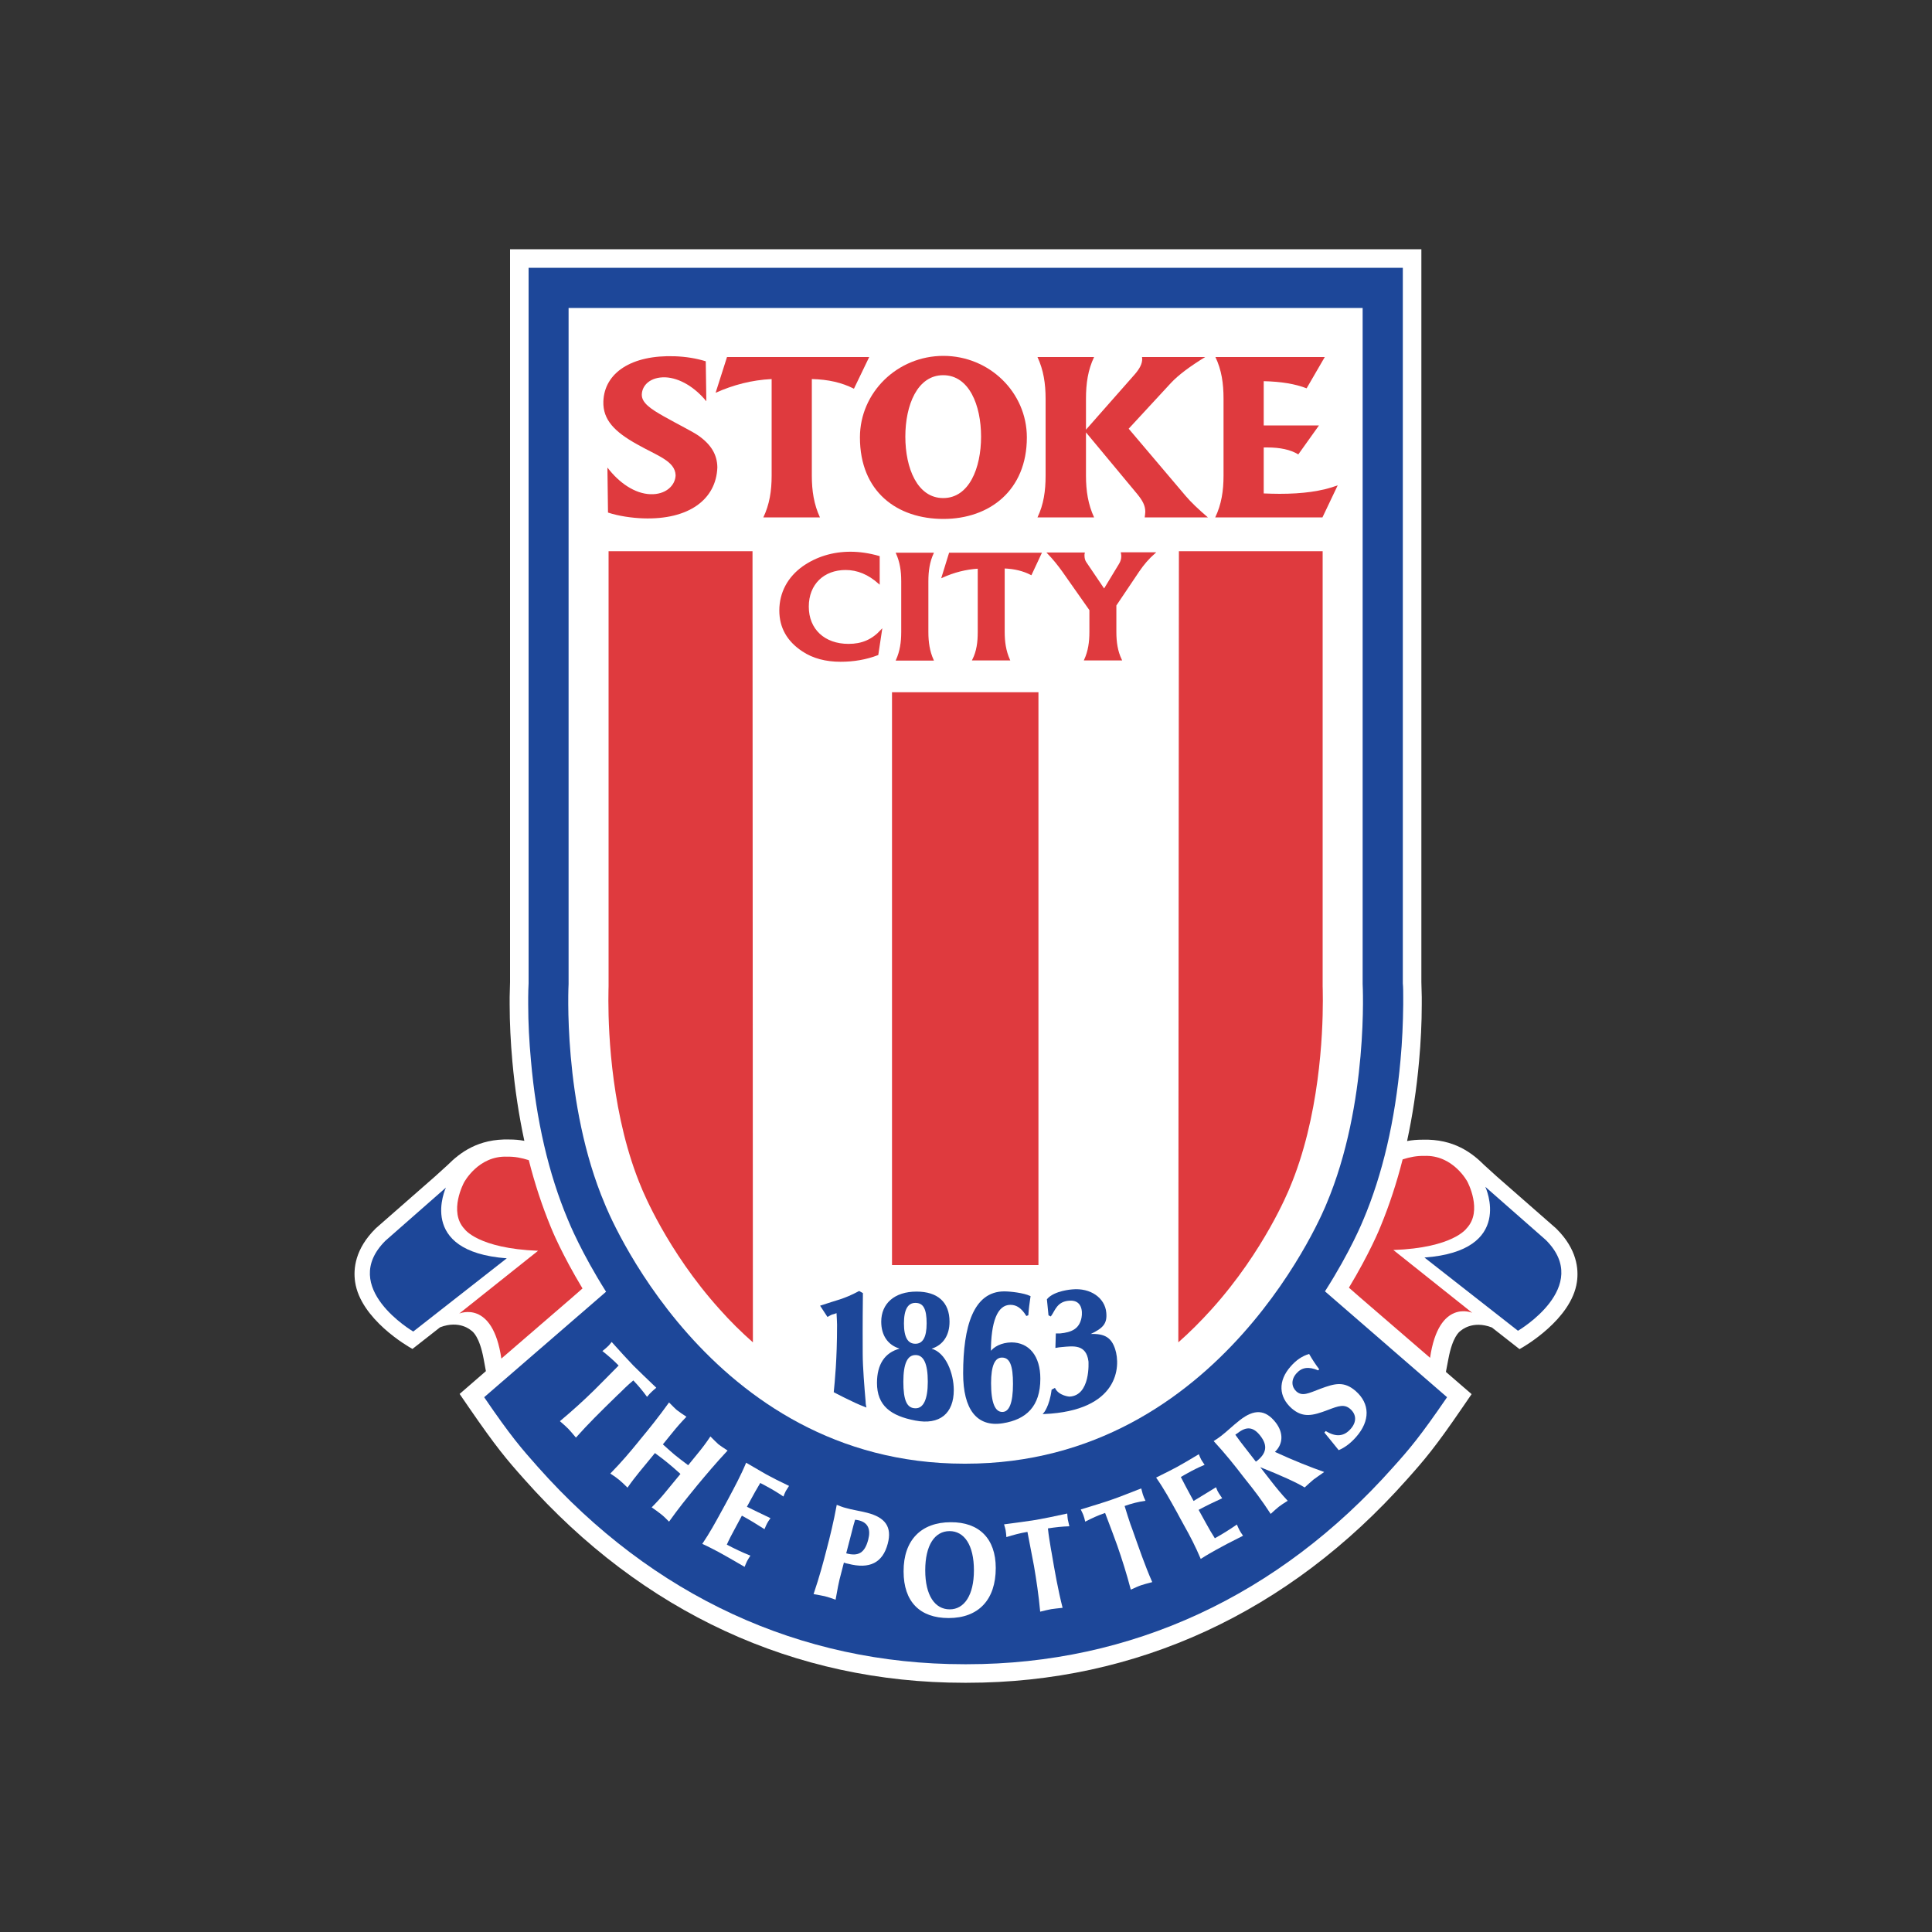 <?xml version="1.0" encoding="utf-8"?>
<!-- Generator: Adobe Illustrator 24.2.0, SVG Export Plug-In . SVG Version: 6.00 Build 0)  -->
<svg version="1.1" id="katman_1" xmlns="http://www.w3.org/2000/svg" xmlns:xlink="http://www.w3.org/1999/xlink" x="0px" y="0px"
	 viewBox="0 0 1000 1000" style="enable-background:new 0 0 1000 1000;" xml:space="preserve">
<rect x="0" y="0" width="1000" height="1000" fill="#333333" stroke="none"/>
<style type="text/css">
	.st0{fill:#FFFFFF;}
	.st1{fill:#1D4799;}
	.st2{fill:#DF3A3E;}
	.st3{fill:#DF3A3E;stroke:#DF3A3E;stroke-width:0.656;}
	.st4{fill:none;stroke:#1D4799;stroke-width:0.749;}
	.st5{fill:none;stroke:#1D4799;stroke-width:0.757;}
	.st6{fill:#1D4799;stroke:#1D4799;stroke-width:0.627;}
	.st7{fill:#1D4799;stroke:#1D4799;stroke-width:0.675;}
</style>
<g>
	<path id="path4313" class="st0" d="M805.6,636l-0.2-0.2L774.8,609l-6.5-5.9c-6.2-6.2-15.7-13.7-32-13.2c-2.7,0-5.4,0.2-8,0.7
		c2.8-13,4.9-26.7,6.2-41.2c0.9-10,1.4-19.9,1.4-29.5c0-0.2,0-3.8,0-3.8l-0.2-7.8l0,0.7V129H264V509l0-0.7l-0.2,7.8l0,3.8
		c0,9.6,0.5,19.5,1.4,29.5c1.3,14.4,3.4,28.1,6.2,41.1c-2.5-0.5-5.1-0.7-7.7-0.7c-16.3-0.5-25.8,7-32,13.2l-6.5,5.9l-30.6,26.8
		l-0.2,0.2c-10.6,10.5-11.6,20.8-10.6,27.6c2.8,19.2,27.2,33.4,29.7,34.7l14.3-11.2c10.1-3.9,16,1.6,16,1.6c1,0.6,4.4,3.4,6.5,14.6
		l1.2,6.5c-8,6.9-13.6,11.8-13.6,11.8l4.8,7c14.1,20.5,19.5,26.9,28.7,37.2C332.5,834.6,411.3,871,499.1,871h1.4
		c87.8,0,166.6-36.4,227.7-105.2c9.2-10.3,14.6-16.6,28.7-37.2l4.8-7c0,0-5.5-4.8-13.3-11.5l1.3-6.8c2.1-11.2,5.5-14,6.5-14.6
		c0,0,5.9-5.5,16-1.6l14.3,11.2c2.5-1.3,26.9-15.5,29.7-34.7C817.2,656.8,816.2,646.5,805.6,636L805.6,636z"/>
	<path id="path4315" class="st1" d="M768.8,614.3c0,0,15.5,33.1-31.5,36.6l48.4,37.9c0,0,38.8-22.7,14.4-47L768.8,614.3L768.8,614.3
		z"/>
	<path id="path4317" class="st2" d="M759.1,635.8c8.6-9,0.4-24.2,0.4-24.2s-7.4-14-22.4-13.3c-3.7-0.1-7.4,0.6-11.1,1.8
		c-3.1,12.2-6.9,23.7-11.3,34.4l0,0c-0.6,1.6-5.9,14.4-16.5,32c1.3,1.1,3.2,2.8,5.6,4.9l36.4,31.4c4.5-30.8,21.8-23.3,21.8-23.3
		L721.2,647C752.2,645.9,759.1,635.8,759.1,635.8L759.1,635.8z"/>
	<path id="path4319" class="st1" d="M230.8,614.7c0,0-15.5,33.1,31.5,36.6l-48.4,37.9c0,0-38.8-22.7-14.4-47L230.8,614.7
		L230.8,614.7z"/>
	<path id="path4321" class="st2" d="M240.5,636.2c-8.6-9-0.3-24.2-0.3-24.2s7.4-14,22.4-13.3c3.7-0.1,7.4,0.6,11.1,1.8
		c3.1,12.2,6.9,23.7,11.3,34.4l0,0c0.6,1.6,5.9,14.4,16.5,32c-1.3,1.1-3.2,2.8-5.6,4.9l-36.4,31.4c-4.5-30.8-21.8-23.3-21.8-23.3
		l40.8-32.5C247.4,646.2,240.5,636.2,240.5,636.2L240.5,636.2z"/>
	<path id="path4323" class="st1" d="M685.8,668.4c13.3-20.8,19.6-36.4,20-37.4l-0.2,0.5c10-23.6,16.5-51.5,19.3-82.8
		c0.9-9.7,1.3-19.3,1.4-28.7c0-1.3,0-2.6,0-3.8c0-2.7,0-5.1-0.2-7.2c0-0.7,0-370.4,0-370.4H273.6c0,0,0,369.7,0,370.4
		c-0.1,2.1-0.2,4.5-0.2,7.2c0,1.2,0,2.4,0,3.8c0,9.4,0.5,19,1.4,28.7c2.7,31.2,9.2,59,19.1,82.5c0.8,2,7.1,17.3,19.8,37.4
		l-63.1,54.6c14,20.5,19.3,26.5,27.9,36.2c59.3,66.7,135.6,102,220.6,102h1.4c85,0,161.3-35.3,220.6-102
		c8.7-9.7,13.9-15.8,27.9-36.2L685.8,668.4L685.8,668.4z"/>
	<path id="path4325" class="st0" d="M499.8,159.4H294.3v349.9c0,0-3.3,62,18.8,114c0,0,52.6,134.3,186,134.3h0.7
		c133.3,0,186.7-134.3,186.7-134.3c22.1-52.1,18.8-114,18.8-114V159.4H499.8L499.8,159.4z"/>
	<polygon id="polygon4327" class="st2" points="461.7,358.3 537.5,358.3 537.5,654.8 461.7,654.8 	"/>
	<path id="path4329" class="st2" d="M399.4,246.2v-50c-10.3,0.5-19.8,3-29,7.1l5.9-18.5h73.6l-7.9,16.4c-6.3-3.2-13.3-4.8-21.8-5v50
		c0,7.9,1.1,14.9,4.2,21.6h-29.3C398.3,261.1,399.4,254.1,399.4,246.2L399.4,246.2z"/>
	<path id="path4331" class="st2" d="M541.2,246.2v-39.8c0-7.9-1.1-14.9-4.2-21.6h29.3c-3.2,6.7-4.2,13.7-4.2,21.6v16l25.3-28.7
		c2.5-2.9,3.8-5.4,3.8-7.9c0-0.3-0.1-0.7-0.1-1h32.7c-7.8,4.8-13.8,9.2-17.8,13.5l-21.8,23.6l29.5,34.8c2.8,3.3,6.6,6.9,11.5,11.1
		h-32.7c0.1-1,0.3-2,0.3-2.9c0-3.3-1.5-5.9-4.1-9.1l-26.6-32v22.4c0,7.9,1.1,14.9,4.2,21.6H537C540.2,261.1,541.2,254.1,541.2,246.2
		L541.2,246.2z"/>
	<path id="path4333" class="st2" d="M633.3,246.2v-39.8c0-7.9-1-14.9-4.2-21.6h56.6l-9.4,16.2c-5.9-2.3-13.2-3.5-22.2-3.7v22.9h28.6
		l-10.7,15c-4.1-2.5-9.5-3.6-16.1-3.6c-0.7,0-1.2,0-1.8,0v23.8c2.8,0.1,5.5,0.2,8.2,0.2c11.9,0,21.8-1.3,30.1-4.4l-7.9,16.6H629
		C632.2,261.1,633.3,254.1,633.3,246.2L633.3,246.2z"/>
	<path id="path4335" class="st3" d="M437.7,294.7c-11.4,0-19.4,7.5-19.4,19.3c0,11.9,8.4,19.6,20.9,19.6c7,0,12.3-2.3,17-7.4
		l-1.9,12.6c-6,2.3-12.4,3.4-19.2,3.4c-7.6,0-14.2-1.7-19.6-5.3c-7.9-5.2-11.8-12.2-11.8-20.9c0-9.2,4.3-17.2,12.1-22.7
		c6.9-4.8,15.2-7.4,24.4-7.4c4.6,0,9.6,0.7,14.8,2.2v13.8C449.6,297.1,443.9,294.7,437.7,294.7L437.7,294.7L437.7,294.7z"/>
	<path id="path4337" class="st3" d="M466.8,327.2v-26.4c0-5.3-0.7-9.9-2.7-14.4h18.8c-2,4.4-2.7,9.1-2.7,14.4v26.4
		c0,5.2,0.7,9.9,2.7,14.4h-18.8C466.1,337.1,466.8,332.4,466.8,327.2L466.8,327.2L466.8,327.2z"/>
	<path id="path4339" class="st3" d="M506.4,327.2v-33.2c-6.6,0.4-12.7,2-18.7,4.7l3.8-12.3h47.3l-5.1,10.9c-4.1-2.1-8.6-3.2-14-3.4
		v33.2c0,5.2,0.7,9.9,2.7,14.4h-18.8C505.8,337.1,506.4,332.4,506.4,327.2L506.4,327.2L506.4,327.2z"/>
	<path id="path4341" class="st3" d="M580.3,341.5h-18.8c2-4.4,2.7-9.1,2.7-14.4v-11.4L550,295.5c-2.3-3.2-4.8-6.3-7.6-9.2h18.7
		c-0.1,0.4-0.1,0.9-0.1,1.2c0,1.4,0.3,2.6,0.9,3.5l9.6,14.2l8-13.2c0.8-1.3,1.2-2.7,1.2-4.1c0-0.6-0.1-1.1-0.2-1.7h17.1
		c-3.2,2.8-5.9,6-8.2,9.4l-11.9,17.7v13.7C577.5,332.4,578.2,337.1,580.3,341.5L580.3,341.5L580.3,341.5z"/>
	<path id="path4343" class="st2" d="M488.2,194.2c-13.4,0-19.6,15.5-19.6,31.8c0,16.3,6.2,31.8,19.6,31.8
		c13.4,0,19.6-15.5,19.6-31.8C507.8,209.7,501.6,194.2,488.2,194.2L488.2,194.2z M531.5,226.4c0,27.4-19.3,42.2-43.2,42.2
		c-23.9,0-43.2-14-43.2-42.2c0-23.3,19.4-42.2,43.2-42.2C512.1,184.2,531.5,203.1,531.5,226.4L531.5,226.4L531.5,226.4z"/>
	<path id="path4345" class="st1" d="M467.2,715.2c0-9.5,2.1-14.2,6.7-14.2c4.5,0,6.7,4.7,6.7,14.2c0,9.4-2.4,14.1-6.7,14.1
		C469,729.3,467.2,724.8,467.2,715.2L467.2,715.2z M481.9,697.8c6.1-1.9,9.2-6.9,9.2-13.7c0-9.8-5.9-15.2-16.7-15.2
		c-11.3,0-17.9,6.1-17.9,15.2c0,6.9,3.3,11.8,9.3,13.6v0.7c-7.6,2-11.5,8-11.5,17.4c0,11.6,7,16.7,19.5,19.1
		c12.5,2.4,19.5-3.6,19.5-15.4c0-8.5-4.1-19.3-11.4-21.1L481.9,697.8L481.9,697.8z M467.5,685c0-7.3,2.1-11,6.3-11
		c4.5,0,6.2,3.5,6.2,11c0,7.3-2.1,10.9-6.2,10.9C469.6,695.9,467.5,692.3,467.5,685L467.5,685L467.5,685z"/>
	<path id="path4347" class="st4" d="M467.2,715.2c0-9.5,2.1-14.2,6.7-14.2c4.5,0,6.7,4.7,6.7,14.2c0,9.4-2.4,14.1-6.7,14.1
		C469,729.3,467.2,724.8,467.2,715.2L467.2,715.2L467.2,715.2z M481.9,697.8c6.1-1.9,9.2-6.9,9.2-13.7c0-9.8-5.9-15.2-16.7-15.2
		c-11.3,0-17.9,6.1-17.9,15.2c0,6.9,3.3,11.8,9.3,13.6v0.7c-7.6,2-11.5,8-11.5,17.4c0,11.6,7,16.7,19.5,19.1
		c12.5,2.4,19.5-3.6,19.5-15.4c0-8.5-4.1-19.3-11.4-21.1L481.9,697.8L481.9,697.8z M467.5,685c0-7.3,2.1-11,6.3-11
		c4.5,0,6.2,3.5,6.2,11c0,7.3-2.1,10.9-6.2,10.9C469.6,695.9,467.5,692.3,467.5,685L467.5,685L467.5,685z"/>
	<path id="path4349" class="st1" d="M512.5,700.3c0-0.1,0-0.2,0-0.3c0-15.8,3.3-25,10.5-25c3.4,0,6,1.9,8.4,5.7l0.5-0.2
		c0.2-3,0.6-6,1.1-9.4c-3.2-1.5-9.9-2.3-13.2-2.3c-15.6,0-20.9,17.8-20.9,42.1c0,18.5,7,27.5,20.1,25.4c11.9-1.9,19.1-8.5,19.1-22.7
		c0-11.6-5.7-18.4-14.6-18.4C518.5,695.3,514.5,697.3,512.5,700.3L512.5,700.3z M524.7,716.3c0,10-2,14.9-5.9,14.9
		c-4.1,0-6.2-5-6.2-15.3c0-9.1,2-13.6,6-13.6C523.1,702.3,524.7,706.8,524.7,716.3L524.7,716.3L524.7,716.3z"/>
	<path id="path4351" class="st5" d="M512.5,700.3V700c0-15.8,3.3-25,10.5-25c3.4,0,6,1.9,8.4,5.7l0.5-0.2c0.2-3,0.6-6,1.1-9.4
		c-3.2-1.5-9.9-2.3-13.2-2.3c-15.6,0-20.9,17.8-20.9,42.1c0,18.5,7,27.5,20.1,25.4c11.9-1.9,19.1-8.5,19.1-22.7
		c0-11.6-5.7-18.4-14.6-18.4C518.5,695.3,514.5,697.3,512.5,700.3L512.5,700.3L512.5,700.3z M524.7,716.3c0,10-2,14.9-5.9,14.9
		c-4.1,0-6.2-5-6.2-15.3c0-9.1,2-13.6,6-13.6C523.1,702.3,524.7,706.8,524.7,716.3L524.7,716.3L524.7,716.3z"/>
	<path id="path4353" class="st6" d="M545.9,718.8c2.1,4,7.6,4.4,7.6,4.4c11.5-0.5,10.2-18.6,10.2-18.6c-1.2-9.3-8.3-8.2-13.9-7.7
		c-0.9,0.1-2.3,0.2-3.2,0.4l0.2-6.8c0.6,0,1.2,0,1.9,0c6.1-0.6,10.2-2.4,11.4-8.4c0.7-3.7,0-9.4-6.2-9.2c-7,0.2-8.1,5.4-10.1,8.1
		l-0.8-0.4l-0.8-8c3.6-4.3,12.8-4.9,12.8-4.9c9.4-0.9,16.7,4.4,17.3,11.8c0.5,5.4-1.5,7.7-8.1,10.8l0,0.5c7.8-0.4,10.9,2.1,12.7,7.6
		c2.9,8.8,2,31.5-36.5,33.2c0,0,3.1-3.5,4.2-12.1L545.9,718.8L545.9,718.8z"/>
	<path id="path4355" class="st7" d="M448,728c-6.4-2.4-16.1-7.6-16.1-7.6c0.5-5.2,1.7-16.3,1.7-34.8c0-2-0.2-3.5-0.3-6.4
		c-3.1,1.3-1.8,0.2-4.9,2l-3.4-5.2c8.2-2.8,11.6-3.1,19.7-7.4l1.6,0.9c-0.2,16.6-0.1,25.9-0.1,31.2c0,6.8,0.9,17.8,1.5,24.6
		C447.7,726.7,448,728,448,728L448,728z"/>
	<path id="path4357" class="st2" d="M389.7,694.8c-5.9-5.2-11.7-10.9-17.2-17.1c-27.4-30.4-39.9-61.7-40.1-62l-0.1-0.3l-0.1-0.2
		c-15.6-36.7-17.3-80-17.3-97.2c0-4.7,0.1-7.5,0.1-7.6l0-0.6c0,0,0-64.2,0-224.5h74.5L389.7,694.8L389.7,694.8z"/>
	<path id="path4359" class="st2" d="M609.9,694.8c5.9-5.2,11.6-10.9,17.2-17.1c27.4-30.4,39.9-61.7,40.1-62l0.1-0.3l0.1-0.2
		c15.6-36.7,17.3-80,17.3-97.2c0-4.7-0.1-7.5-0.1-7.6l0-0.6c0,0,0-64.2,0-224.5h-74.4L609.9,694.8L609.9,694.8z"/>
	<path id="path4361" class="st0" d="M436.8,808.8c0.8,0.3,1.5,0.5,2.2,0.6c11.1,2.9,17.9-0.5,20.5-10.4c2.3-8.7-1.3-13.6-10.7-16
		c-3.9-1-7.7-1.5-11.1-2.5c-1.3-0.3-2.8-0.9-4.6-1.6c-1.6,8.7-3.5,16.5-5.3,23.3c-1.6,6.2-3.6,13.8-6.7,22.9
		c2.4,0.4,4.3,0.8,5.8,1.1c1.6,0.4,3.4,1,5.6,1.8c1-5.7,1.7-9.2,2-10.3L436.8,808.8L436.8,808.8z M438,804l2.7-10.4
		c0.5-1.8,0.8-3,1-3.9c0.1-0.3,0.4-1.4,0.9-3.1c1.1,0.1,1.8,0.3,2.2,0.4c4.4,1.2,6,4.5,4.6,9.9C447.6,803.8,444.3,805.7,438,804
		L438,804L438,804z"/>
	<path id="path4363" class="st0" d="M467.7,813.4c0,15.6,8.4,24.1,23.3,24.1c15.5,0,24.4-9.5,24.4-25.9c0-15.2-8.6-23.8-23.3-23.7
		C476.9,787.9,467.6,797.1,467.7,813.4L467.7,813.4z M478.9,812.8c0-13,4.9-20.3,12.6-20.3c7.6,0,12.6,7.2,12.6,20.3
		c0,13-5.1,20.2-12.5,20.2C483.9,833,478.9,825.8,478.9,812.8L478.9,812.8L478.9,812.8z"/>
	<path id="path4365" class="st0" d="M542.4,791.1c0.4,3.9,1,7.2,1.4,9.7c0.2,1,0.3,2,0.5,2.8c1.7,10.1,3.4,19.6,5.7,28.6
		c-2.7,0.3-4.7,0.5-5.9,0.7c-1.5,0.3-3.4,0.7-5.7,1.3c-0.8-8.7-2-16.5-3.2-23.6c-0.7-3.8-1.9-9.8-3.4-17.7
		c-3.7,0.6-7.4,1.6-10.9,2.7c-0.1-1.3-0.2-2.6-0.4-3.6c-0.1-0.6-0.4-1.6-0.8-3c6.7-0.9,12.2-1.6,16.5-2.3c4-0.7,9.4-1.8,16.2-3.3
		c0.1,1.5,0.2,2.4,0.3,3.1c0.2,1,0.5,2.3,0.8,3.5C549.9,790.1,546.2,790.5,542.4,791.1L542.4,791.1z"/>
	<path id="path4367" class="st0" d="M582.1,779.5c1.1,3.8,2.2,6.9,3,9.4c0.4,1,0.7,1.9,1,2.7c3.4,9.6,6.5,18.7,10.3,27.3
		c-2.6,0.7-4.6,1.2-5.7,1.6c-1.5,0.5-3.2,1.3-5.4,2.3c-2.2-8.4-4.6-15.9-7-22.8c-1.3-3.6-3.4-9.3-6.3-16.9c-3.6,1.2-7,2.8-10.3,4.5
		c-0.3-1.3-0.6-2.5-1-3.5c-0.2-0.6-0.7-1.5-1.3-2.8c6.5-2,11.8-3.6,15.8-5c3.9-1.3,9-3.4,15.5-5.9c0.4,1.4,0.6,2.4,0.8,3
		c0.3,1,0.8,2.2,1.4,3.4C589.3,777.3,585.7,778.2,582.1,779.5L582.1,779.5z"/>
	<path id="path4369" class="st0" d="M612.9,789.6c-0.8-1.4-1.5-2.8-2.3-4.2c-0.5-0.9-0.9-1.7-1.4-2.6c-3.4-6.1-6.7-12.2-10.8-18
		c5.3-2.6,8.9-4.5,10.8-5.5c2.9-1.6,6.7-3.8,11.3-6.6c0.5,1.2,0.9,2.2,1.3,2.9c0.4,0.7,1,1.5,1.7,2.6c-3.2,1.3-6.1,2.8-8.8,4.3
		c-1.2,0.7-2.4,1.3-3.5,2c1.6,3.1,3.2,6.2,4.8,9.1l1.8,3.3c2.9-1.8,6.8-4.1,11.6-7.1c0.5,1.4,1,2.4,1.4,3c0.3,0.5,0.9,1.4,1.8,2.7
		c-4.2,1.9-8.3,3.9-12.2,6l3.7,6.7c1.7,3.1,3.2,5.7,4.7,8c3.8-2.1,7.5-4.4,11.4-7.1c0.5,1.2,1,2.2,1.4,3c0.3,0.6,0.9,1.5,1.8,2.8
		c-6.4,3.2-11,5.6-13.8,7.2c-2.1,1.2-4.9,2.7-8.1,4.8C618.8,800.5,615.9,794.9,612.9,789.6L612.9,789.6z"/>
	<path id="path4371" class="st0" d="M657.7,783.6c1.7-1.6,3.1-2.8,4.2-3.7c1.1-0.8,2.6-1.9,4.6-3.1c-3-3.2-5.8-6.6-8.6-10.2
		l-5.6-7.2c11,4.4,18.7,7.9,23,10.5c1.7-1.6,3.3-3,4.6-4.1c1.2-0.9,3.1-2.2,5.5-3.9c-7.1-2.5-15.5-5.8-25.5-10.4
		c4.3-4.1,4.5-9.9,0.4-15.2c-5.4-6.9-11.2-7-18.6-1.2c-3.6,2.8-6.5,5.7-9.6,8.1c-1.1,0.9-2.4,1.7-3.9,2.7
		c6.1,6.6,11.1,12.9,15.3,18.4c0.5,0.6,1,1.3,1.5,1.9C648.8,770.9,653.1,776.5,657.7,783.6L657.7,783.6z M650,756.5l-5.9-7.6
		c-1.2-1.5-2.8-3.6-4.7-6.3c0.7-0.5,1.1-0.8,1.3-0.9c4.5-3.5,8-3.2,11.6,1.4c4,5.1,3.3,9.2-2,13.3
		C650.2,756.4,650.1,756.5,650,756.5L650,756.5L650,756.5z"/>
	<path id="path4373" class="st0" d="M685.5,741.5l0.7-0.8c5.2,3.2,9.4,2.9,12.9-1.1c3.2-3.6,3-7.5-0.2-10.3
		c-3.1-2.7-6.1-1.6-11.6,0.5c-7.9,3-12.9,4.2-18.7-0.8c-6.7-5.9-7.3-14.2-0.5-21.8c2.7-3.1,5.8-5.3,9.5-6.4c1.6,2.8,3.3,5.4,5.2,7.9
		l-0.5,0.6c-5-2.1-8.5-1.6-11.3,1.6c-2.9,3.3-2.5,7,0,9.3c3.1,2.7,6.2,1,12.5-1.4c7.3-2.7,12.1-4.1,18.2,1.2
		c7.4,6.5,7.6,15.4,0.2,23.8c-2.8,3.2-5.9,5.5-9,6.8C690.2,747.2,687.7,744.2,685.5,741.5L685.5,741.5z"/>
	<path id="path4375" class="st2" d="M361.4,225.4c-2.9-2-9.8-5.4-18-10c-6.5-3.7-11.4-6.9-11.2-11.3c0.2-4.8,4.5-9,12.1-8.8
		c7.6,0.3,15.5,5.3,21.3,12.4l-0.3-20.7c-5.2-1.6-10.5-2.4-16-2.6c-22.5-0.8-36.5,8.6-37,23.4c-0.3,9.5,5.8,15.7,17.5,22.2
		c10.6,6,19.6,8.6,19.9,16h0c-0.2,5.4-5.2,10.1-13.1,9.8c-8-0.3-16.1-5.8-22.2-13.8l0.3,23.3c5.4,1.8,12.4,2.8,18.2,3
		c23.5,0.8,37.8-9.7,38.4-26.4C371.2,235.3,368.1,230.1,361.4,225.4L361.4,225.4z"/>
	<path id="path4377" class="st0" d="M327.8,714.5c-3,2.5-5.4,4.9-7.2,6.7c-0.8,0.7-1.5,1.4-2.1,2c-7.3,7.1-14.2,13.9-20.4,20.9
		c-1.8-2.1-3-3.6-3.9-4.5c-1.1-1.1-2.5-2.4-4.4-4c6.7-5.6,12.5-10.9,17.7-16c2.8-2.7,7-7.1,12.7-12.8c-2.6-2.7-5.5-5.2-8.4-7.5
		c1-0.8,2-1.6,2.8-2.4c0.5-0.4,1.1-1.2,2-2.3c4.5,5,8.3,9.2,11.2,12.2c2.9,2.9,6.9,6.7,11.9,11.5c-1.1,0.9-1.9,1.6-2.3,2
		c-0.8,0.7-1.6,1.6-2.5,2.7C332.8,720.1,330.4,717.2,327.8,714.5L327.8,714.5z"/>
	<path id="path4379" class="st0" d="M329.9,746.9c0.6-0.8,1.2-1.5,1.7-2.1c4.4-5.3,9.4-11.5,14.7-18.9c1.8,1.8,3.1,3.2,4.1,4
		c1.3,1,2.9,2.1,4.9,3.4c-2.6,2.7-5.1,5.5-7.4,8.4l-4.8,5.9c3,2.7,5,4.5,6.1,5.4c2,1.6,4.3,3.4,7,5.4l4.8-5.9c2.4-2.9,4.6-5.8,6.7-9
		c1.9,1.9,3.3,3.3,4.2,4.1c1,0.8,2.6,1.8,4.7,3.2c-6.1,6.5-11.2,12.6-15.7,18c-0.5,0.6-1.1,1.3-1.7,2.1c-3.6,4.4-8,9.8-12.9,16.7
		c-1.7-1.7-3-3-4.2-3.9c-1.2-1-2.8-2.1-4.8-3.5c2.5-2.5,4.8-5,7-7.7l7.9-9.6c-2.6-2.3-4.8-4.3-6.7-5.8c-1.3-1.1-3.4-2.7-6.5-5
		l-7.9,9.6c-2.2,2.7-4.3,5.4-6.3,8.3c-1.7-1.7-3.1-3-4.3-4c-1.1-0.9-2.7-2.1-4.6-3.3C321.8,756.7,326.3,751.3,329.9,746.9
		L329.9,746.9z"/>
	<path id="path4381" class="st0" d="M373.2,782.7c0.8-1.4,1.5-2.8,2.3-4.2c0.5-0.9,0.9-1.7,1.4-2.6c3.3-6.2,6.6-12.3,9.3-18.8
		c5.1,3,8.6,5,10.5,6.1c2.9,1.6,6.9,3.6,11.7,5.9c-0.7,1.1-1.3,2-1.7,2.7c-0.4,0.7-0.7,1.6-1.2,2.8c-2.8-1.9-5.6-3.6-8.4-5.1
		c-1.2-0.7-2.4-1.3-3.6-1.9c-1.8,3-3.5,6-5.1,9l-1.8,3.3c3.1,1.5,7.1,3.5,12.2,5.9c-0.9,1.2-1.5,2.2-1.8,2.8
		c-0.3,0.5-0.7,1.5-1.3,2.9c-3.9-2.5-7.8-4.9-11.7-7l-3.6,6.7c-1.7,3.1-3.1,5.8-4.2,8.3c3.8,2,7.7,3.9,12.2,5.7
		c-0.7,1.1-1.3,2-1.7,2.8c-0.3,0.5-0.7,1.6-1.3,3c-6.2-3.6-10.7-6.2-13.5-7.7c-2.1-1.1-4.9-2.6-8.4-4.2
		C367.3,793.5,370.3,788,373.2,782.7L373.2,782.7z"/>
</g>
</svg>
